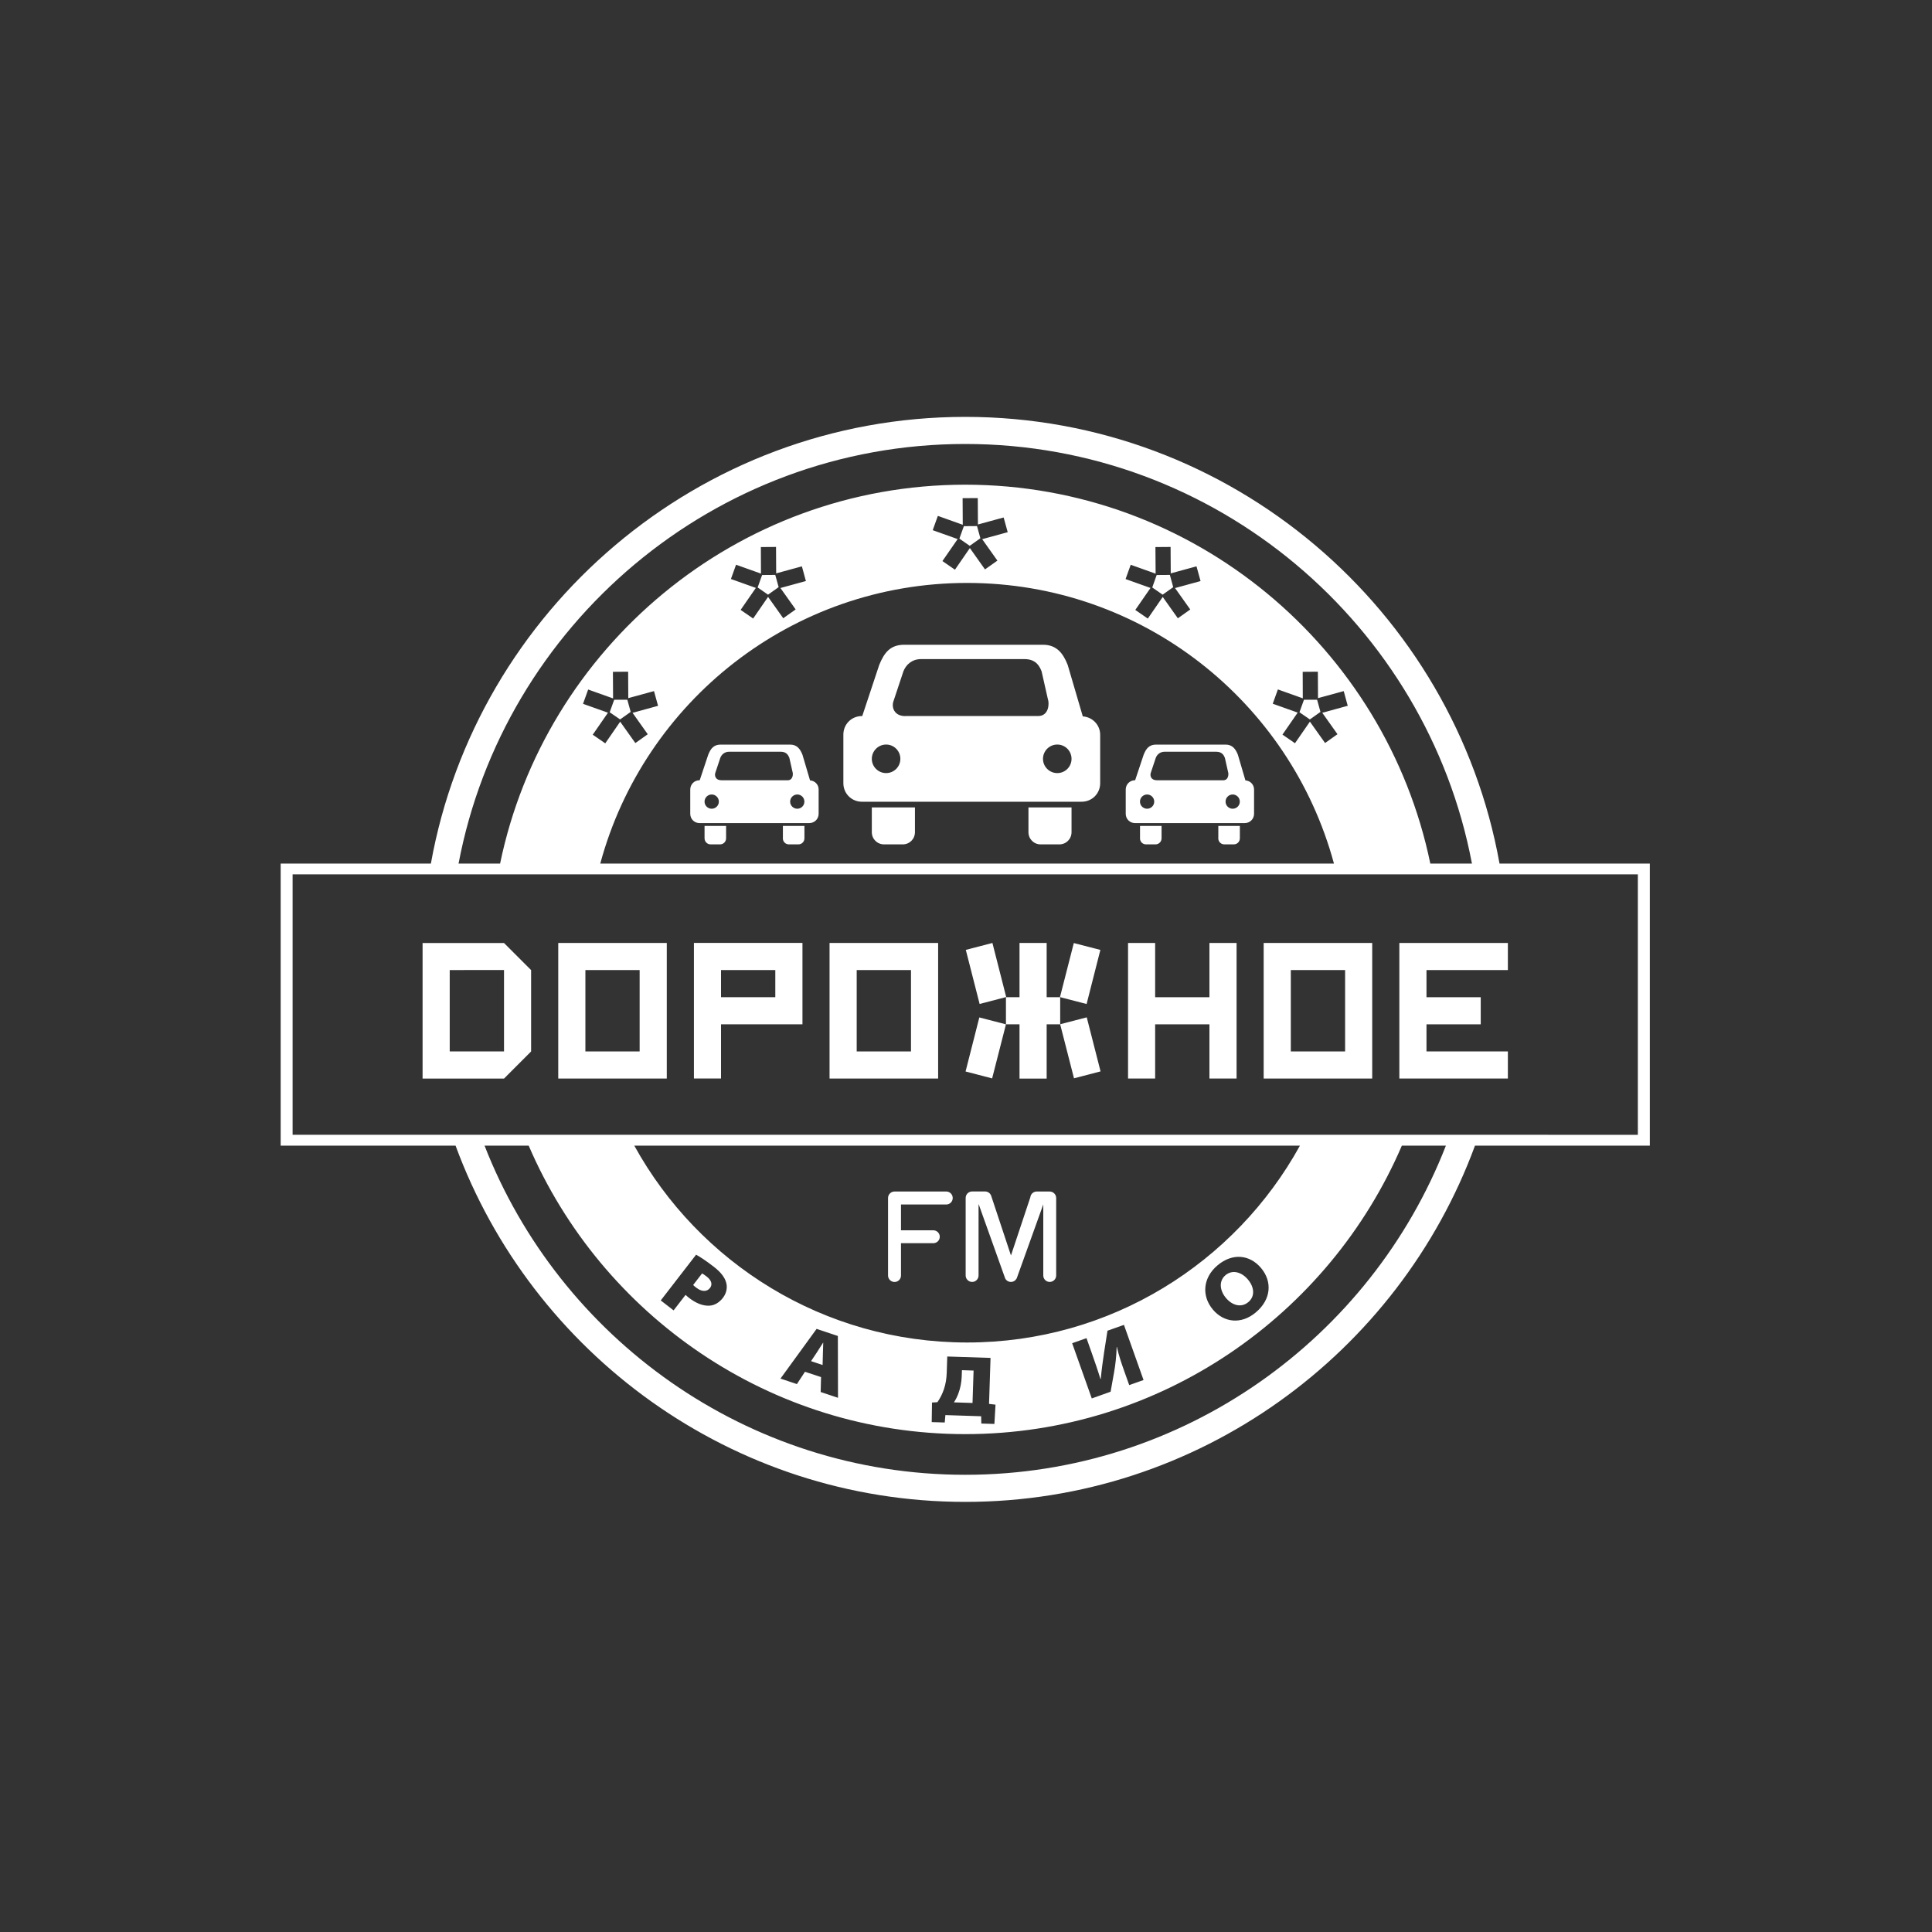 <?xml version="1.0" encoding="UTF-8"?> <!-- Generator: Adobe Illustrator 24.0.3, SVG Export Plug-In . SVG Version: 6.00 Build 0) --> <svg xmlns="http://www.w3.org/2000/svg" xmlns:xlink="http://www.w3.org/1999/xlink" id="Layer_1" x="0px" y="0px" viewBox="0 0 400 400" style="enable-background:new 0 0 400 400;" xml:space="preserve"><rect x="0" y="0" width="400" height="400" fill="#333333" stroke="none"/> <style type="text/css"> .st0{fill-rule:evenodd;clip-rule:evenodd;fill:#FFFFFF;} </style> <g> <path class="st0" d="M109.96,217.69v-16.84l-5.61-5.61H87.49v28.07l16.86,0L109.96,217.69z M93.11,200.84l11.24-0.01v16.85 l-11.24,0.01V200.84z"></path> <path class="st0" d="M138.05,195.23l-22.47,0v28.07l22.47,0V195.23z M132.43,217.69H121.2v-16.85h11.23V217.69z"></path> <path class="st0" d="M149.28,212.07h16.86v-16.85l-22.47,0v28.07l5.61,0V212.07z M149.28,200.84h11.24v5.62h-11.24V200.84z"></path> <path class="st0" d="M194.23,195.23h-22.48v28.07h22.48V195.23z M188.61,217.69h-11.24v-16.85h11.24V217.69z"></path> <polygon class="st0" points="239.16,212.07 250.4,212.08 250.4,223.3 256.02,223.3 256.02,195.23 250.4,195.23 250.4,206.46 239.16,206.46 239.16,195.23 233.55,195.23 233.55,223.3 239.16,223.3 "></polygon> <path class="st0" d="M284.1,195.23l-22.47,0v28.07l22.47,0V195.23z M278.49,217.69h-11.24v-16.85h11.24V217.69z"></path> <polygon class="st0" points="312.19,217.69 295.34,217.69 295.34,212.08 306.57,212.07 306.57,206.46 295.34,206.46 295.34,200.84 312.19,200.84 312.19,195.23 289.72,195.23 289.72,223.3 312.19,223.3 "></polygon> <polygon class="st0" points="208.27,206.44 208.27,206.42 208.32,206.41 205.47,195.23 199.96,196.66 202.82,207.86 208.23,206.45 208.23,206.46 208.27,206.46 208.27,206.44 "></polygon> <polygon class="st0" points="211.08,223.31 216.7,223.31 216.7,212.07 219.5,212.07 219.5,206.46 216.7,206.46 216.7,195.23 211.08,195.23 211.08,206.46 208.27,206.46 208.27,212.07 211.08,212.07 "></polygon> <polygon class="st0" points="219.5,212.09 222.36,223.25 227.86,221.82 225,210.63 219.56,212.04 219.56,212.06 219.5,212.07 219.5,212.09 "></polygon> <polygon class="st0" points="219.52,206.46 224.97,207.87 227.82,196.67 222.32,195.25 219.46,206.43 219.52,206.44 219.5,206.44 219.5,206.46 219.52,206.46 "></polygon> <polygon class="st0" points="202.76,210.65 199.91,221.84 205.41,223.27 208.27,212.09 208.27,212.07 208.23,212.07 208.23,212.08 208.21,212.08 208.21,212.06 "></polygon> <path class="st0" d="M180.5,172.28c0,1.43,1.11,2.54,2.55,2.54h3.84c1.43,0,2.54-1.11,2.54-2.54v-5.11h-8.93V172.28z"></path> <path class="st0" d="M212.93,172.28c0,1.43,1.11,2.54,2.53,2.54h3.85c1.43,0,2.54-1.11,2.54-2.54v-5.11h-8.92V172.28z"></path> <path class="st0" d="M224.18,148.32l-3.12-10.64c-0.92-2.34-2.24-4.19-5.11-4.19h-28.73c-2.87,0-4.14,1.59-5.19,4.19l-3.51,10.57 h-0.06c-2.16,0-3.85,1.69-3.85,3.84v10.06c0,2.14,1.69,3.84,3.85,3.84h45.47c2.16,0,3.85-1.69,3.85-3.84V152.1 C227.76,150.08,226.2,148.46,224.18,148.32z M183.46,160.06c-1.63,0-2.96-1.32-2.96-2.95c0-1.63,1.33-2.96,2.96-2.96 c1.63,0,2.95,1.32,2.95,2.96C186.41,158.74,185.09,160.06,183.46,160.06z M187.43,148.26c-2.34,0-2.93-1.89-2.41-3.19l2.02-6.08 c0.53-1.36,1.76-2.53,3.65-2.53h21.44c2.55,0,3.2,1.76,3.52,2.53l1.3,5.75c0.32,0.84,0.26,3.51-2.03,3.51H187.43z M218.9,160.06 c-1.63,0-2.96-1.32-2.96-2.95c0-1.63,1.32-2.96,2.96-2.96c1.63,0,2.95,1.32,2.95,2.96C221.85,158.74,220.53,160.06,218.9,160.06z"></path> <path class="st0" d="M252.23,173.55c0,0.72,0.56,1.27,1.27,1.27h1.92c0.73,0,1.28-0.55,1.28-1.27V171h-4.46V173.55z"></path> <path class="st0" d="M236.02,173.55c0,0.72,0.55,1.27,1.27,1.27h1.92c0.72,0,1.28-0.55,1.28-1.27V171h-4.46V173.55z"></path> <path class="st0" d="M257.85,161.57l-1.56-5.31c-0.46-1.17-1.12-2.1-2.55-2.1h-14.37c-1.43,0-2.07,0.79-2.59,2.1l-1.76,5.28h-0.03 c-1.07,0-1.92,0.85-1.92,1.92v5.03c0,1.08,0.85,1.92,1.92,1.92h22.73c1.07,0,1.92-0.85,1.92-1.92v-5.03 C259.64,162.45,258.87,161.64,257.85,161.57z M237.5,167.44c-0.82,0-1.48-0.66-1.48-1.47c0-0.82,0.66-1.48,1.48-1.48 c0.81,0,1.47,0.66,1.47,1.48C238.97,166.78,238.31,167.44,237.5,167.44z M239.48,161.54c-1.17,0-1.46-0.94-1.2-1.6l1.01-3.03 c0.26-0.69,0.88-1.27,1.83-1.27h10.72c1.27,0,1.6,0.88,1.76,1.27l0.65,2.88c0.16,0.42,0.14,1.76-1.01,1.76H239.48z M255.21,167.44 c-0.81,0-1.47-0.66-1.47-1.47c0-0.82,0.66-1.48,1.47-1.48c0.82,0,1.48,0.66,1.48,1.48C256.69,166.78,256.03,167.44,255.21,167.44z"></path> <path class="st0" d="M167.71,161.57l-1.57-5.31c-0.46-1.17-1.12-2.1-2.55-2.1h-14.37c-1.43,0-2.07,0.79-2.59,2.1l-1.76,5.28h-0.04 c-1.08,0-1.92,0.85-1.92,1.92v5.03c0,1.08,0.84,1.92,1.92,1.92h22.73c1.07,0,1.93-0.85,1.93-1.92v-5.03 C169.5,162.45,168.72,161.64,167.71,161.57z M147.35,167.44c-0.82,0-1.48-0.66-1.48-1.47c0-0.82,0.66-1.48,1.48-1.48 c0.81,0,1.48,0.66,1.48,1.48C148.83,166.78,148.16,167.44,147.35,167.44z M149.33,161.54c-1.17,0-1.47-0.94-1.21-1.6l1.01-3.03 c0.26-0.69,0.88-1.27,1.82-1.27h10.72c1.27,0,1.59,0.88,1.76,1.27l0.65,2.88c0.16,0.42,0.13,1.76-1.02,1.76H149.33z M165.07,167.44 c-0.81,0-1.48-0.66-1.48-1.47c0-0.82,0.67-1.48,1.48-1.48c0.82,0,1.47,0.66,1.47,1.48C166.54,166.78,165.88,167.44,165.07,167.44z"></path> <path class="st0" d="M145.87,173.55c0,0.72,0.56,1.27,1.28,1.27h1.91c0.72,0,1.27-0.55,1.27-1.27V171h-4.46V173.55z"></path> <path class="st0" d="M162.08,173.55c0,0.72,0.55,1.27,1.27,1.27h1.93c0.72,0,1.27-0.55,1.27-1.27V171h-4.46V173.55z"></path> <path class="st0" d="M195.91,246.69H185.2c-0.73,0-1.34,0.6-1.34,1.34v16.05c0,0.74,0.61,1.34,1.34,1.34c0.75,0,1.34-0.6,1.34-1.34 v-6.69h6.69c0.74,0,1.34-0.6,1.34-1.33c0-0.74-0.6-1.34-1.34-1.34h-6.69v-5.34h9.37c0.74,0,1.34-0.6,1.34-1.34 C197.25,247.29,196.65,246.69,195.91,246.69z"></path> <path class="st0" d="M217.32,246.69h-2.67c-0.69,0-1.26,0.52-1.33,1.19l-4.01,12.05l-4.08-12.3c-0.01-0.02-0.02-0.04-0.02-0.06 c-0.19-0.52-0.67-0.89-1.26-0.89h-2.68c-0.74,0-1.34,0.6-1.34,1.34v16.05c0,0.74,0.6,1.34,1.34,1.34c0.74,0,1.33-0.6,1.33-1.34 v-14.71h0.04l5.47,15.32c0.21,0.43,0.67,0.73,1.19,0.73c0.53,0,0.97-0.31,1.2-0.74l5.5-15.31v14.71c0,0.74,0.59,1.34,1.33,1.34 c0.74,0,1.34-0.6,1.34-1.34v-16.05C218.66,247.29,218.06,246.69,217.32,246.69z"></path> <path class="st0" d="M341.57,178.79h-31.11c-9.42-52.46-55.49-92.48-110.62-92.48c-55.13,0-101.21,40.02-110.63,92.48H58.11v58.4 h36.21c15.8,42.97,57.17,73.76,105.53,73.76c48.36,0,89.73-30.8,105.53-73.76h36.2V178.79z M199.84,91.92 c52.03,0,95.56,37.52,104.91,86.87h-8.62c-9.23-44.67-48.92-78.44-96.29-78.44c-47.37,0-87.07,33.77-96.3,78.44h-8.6 C104.3,129.44,147.81,91.92,199.84,91.92z M126.9,139.33l0-0.24l0.25,0l2.66-0.02l0.24,0l0,0.25l0.03,5.22l5.09-1.39l0.24-0.06 l0.06,0.24l0.71,2.57l0.06,0.24l-0.24,0.06l-5.04,1.38l3.01,4.24l0.14,0.2l-0.2,0.14l-2.17,1.54l-0.2,0.14l-0.14-0.2l-3-4.22 l-2.95,4.28l-0.14,0.2l-0.2-0.14l-2.19-1.51l-0.2-0.14l0.14-0.2l3.01-4.35l-4.93-1.76l-0.23-0.08l0.08-0.23l0.9-2.5l0.08-0.23 l0.23,0.08l4.93,1.76L126.9,139.33z M200.23,120.69c36.34,0,66.91,24.64,75.95,58.1h-151.9 C133.32,145.33,163.9,120.69,200.23,120.69z M157.53,113.5l0-0.24l0.24,0l2.66-0.02l0.24,0l0,0.25l0.03,5.22l5.09-1.39l0.24-0.06 l0.06,0.24l0.7,2.57l0.07,0.23l-0.24,0.06l-5.04,1.38l3.01,4.24l0.14,0.2l-0.2,0.14l-2.17,1.54l-0.2,0.14l-0.14-0.2l-3-4.22 l-2.95,4.28l-0.14,0.2l-0.2-0.14l-2.19-1.51l-0.2-0.14l0.14-0.2l3.01-4.35l-4.93-1.76l-0.23-0.08l0.08-0.23l0.9-2.5l0.08-0.23 l0.23,0.08l4.93,1.76L157.53,113.5z M199.3,103.38l0-0.24l0.24,0l2.66-0.02l0.24,0l0,0.25l0.03,5.22l5.09-1.39l0.23-0.06l0.07,0.24 l0.71,2.57l0.06,0.24l-0.24,0.06l-5.04,1.38l3.01,4.24l0.14,0.2l-0.2,0.14l-2.17,1.54l-0.2,0.14l-0.14-0.2l-2.99-4.22l-2.95,4.28 l-0.14,0.2l-0.2-0.14l-2.19-1.51l-0.2-0.14l0.14-0.2l3.01-4.35l-4.93-1.76l-0.23-0.08l0.08-0.23l0.9-2.5l0.08-0.23l0.23,0.08 l4.93,1.76L199.3,103.38z M239.22,113.5l0-0.24l0.24,0l2.66-0.02l0.24,0l0,0.25l0.03,5.22l5.09-1.39l0.24-0.06l0.07,0.24l0.71,2.57 l0.06,0.24l-0.24,0.06l-5.04,1.38l3.01,4.24l0.14,0.2l-0.2,0.14l-2.17,1.54l-0.2,0.14l-0.14-0.2l-2.99-4.22l-2.95,4.28l-0.14,0.2 l-0.2-0.14l-2.19-1.51l-0.2-0.14l0.14-0.2l3.01-4.35l-4.93-1.76l-0.23-0.08l0.08-0.23l0.9-2.5l0.08-0.23l0.23,0.08l4.93,1.76 L239.22,113.5z M269.71,139.33l0-0.24l0.24,0l2.66-0.02l0.24,0l0,0.25l0.03,5.22l5.09-1.39l0.23-0.06l0.07,0.24l0.7,2.57l0.07,0.23 l-0.24,0.06l-5.04,1.38l3.01,4.24l0.14,0.2l-0.2,0.14l-2.17,1.54l-0.2,0.14l-0.14-0.2l-3-4.22l-2.95,4.27l-0.14,0.2l-0.2-0.14 l-2.19-1.51l-0.2-0.14l0.14-0.2l3.01-4.35l-4.93-1.76l-0.23-0.08l0.08-0.23l0.9-2.5l0.08-0.23l0.23,0.08l4.93,1.76L269.71,139.33z M199.84,305.34c-45.21,0-83.99-28.34-99.52-68.15h9.14c15.05,35.05,49.91,59.73,90.38,59.73c40.48,0,75.35-24.67,90.4-59.73h9.12 C283.84,277,245.06,305.34,199.84,305.34z M200.23,277.95c-29.7,0-55.52-16.47-68.91-40.76h137.82 C255.76,261.47,229.94,277.95,200.23,277.95z M260.01,271.71l-0.01,0.01c-3.06,2.57-6.65,2.08-8.89-0.59 c-2.38-2.84-2.07-6.6,0.97-9.16c3.14-2.64,6.7-2.18,9,0.55C263.44,265.32,263.2,269.03,260.01,271.71z M236.76,285.72l-2.97,1.05 l-1.06-2.99c-0.55-1.56-1.1-3.14-1.49-4.91l-0.05,0.02c-0.04,1.81-0.26,3.74-0.54,5.27l-0.71,3.98l-3.9,1.39l-4.06-11.43l2.97-1.05 l1.09,3.09c0.61,1.73,1.26,3.6,1.79,5.36l0.07-0.02c0.17-1.84,0.44-3.82,0.68-5.4l0.71-4.57l3.41-1.21L236.76,285.72z M206.11,290.82l-0.23,3.99l-2.71-0.08l-0.03-1.51l-7.41-0.24l-0.13,1.53l-2.7-0.08l0.06-4.05l1.12-0.07 c0.59-0.85,1.03-1.75,1.35-2.69c0.36-1.07,0.54-2.21,0.58-3.42l0.11-3.35l8.96,0.29l-0.31,9.52L206.11,290.82z M166.66,284.01 l-1.67,2.55l-3.4-1.14l7.48-10.29l4.4,1.47l0.03,12.8l-3.59-1.2l0.08-3.09L166.66,284.01z M149.67,268.71 c-0.72,0.93-1.7,1.55-2.75,1.61c-1.39,0.09-2.81-0.49-4.29-1.63c-0.3-0.23-0.53-0.46-0.69-0.6l-2.48,3.21l-2.66-2.06l7.32-9.47 c0.83,0.46,1.99,1.2,3.68,2.51c1.44,1.11,2.23,2.18,2.52,3.18C150.64,266.43,150.47,267.67,149.67,268.71z M339.1,234.95 l-278.52-0.01v-53.92H339.1V234.95z"></path> <polygon class="st0" points="240.71,123.12 242.88,121.58 242.9,121.56 242.21,119.03 242.16,119.03 239.5,119.05 239.48,119.05 239.47,119.07 238.58,121.58 238.56,121.63 240.71,123.12 "></polygon> <polygon class="st0" points="200.78,113 202.95,111.46 202.98,111.45 202.28,108.92 202.23,108.92 199.57,108.94 199.56,108.94 199.55,108.96 198.65,111.46 198.63,111.52 200.78,113.01 "></polygon> <polygon class="st0" points="159.01,123.12 161.18,121.58 161.21,121.56 160.51,119.03 160.46,119.03 157.8,119.05 157.79,119.05 157.78,119.07 156.88,121.58 156.86,121.63 159.01,123.12 "></polygon> <polygon class="st0" points="128.38,148.95 130.55,147.41 130.58,147.4 129.88,144.87 129.83,144.87 127.17,144.88 127.15,144.88 127.15,144.91 126.25,147.41 126.23,147.47 128.38,148.95 "></polygon> <polygon class="st0" points="271.19,148.95 273.36,147.41 273.39,147.4 272.69,144.87 272.64,144.87 269.98,144.88 269.96,144.88 269.96,144.91 269.06,147.41 269.04,147.47 271.19,148.95 "></polygon> <path class="st0" d="M253.73,264.01c-1.39,1.17-1.25,3.12,0.09,4.72c1.34,1.6,3.22,2.04,4.61,0.87l0.02-0.01 c1.42-1.19,1.26-3.09-0.08-4.68C257.02,263.31,255.12,262.84,253.73,264.01z"></path> <path class="st0" d="M199.11,285.03c-0.04,1.13-0.28,2.39-0.69,3.49c-0.26,0.68-0.57,1.3-0.92,1.82l3.85,0.13l0.22-6.71l-2.41-0.08 L199.11,285.03z"></path> <path class="st0" d="M170.37,280.37c0.01-0.72,0.05-1.63,0.07-2.37l-0.03-0.01c-0.41,0.6-0.86,1.38-1.27,1.99l-1.22,1.83l2.39,0.8 L170.37,280.37z"></path> <path class="st0" d="M146.29,264.28c-0.46-0.35-0.76-0.54-0.93-0.63l-1.85,2.39c0.13,0.15,0.32,0.32,0.67,0.58 c1.04,0.8,2.14,0.91,2.82,0.04C147.53,265.97,147.36,265.1,146.29,264.28z"></path> </g> </svg> 